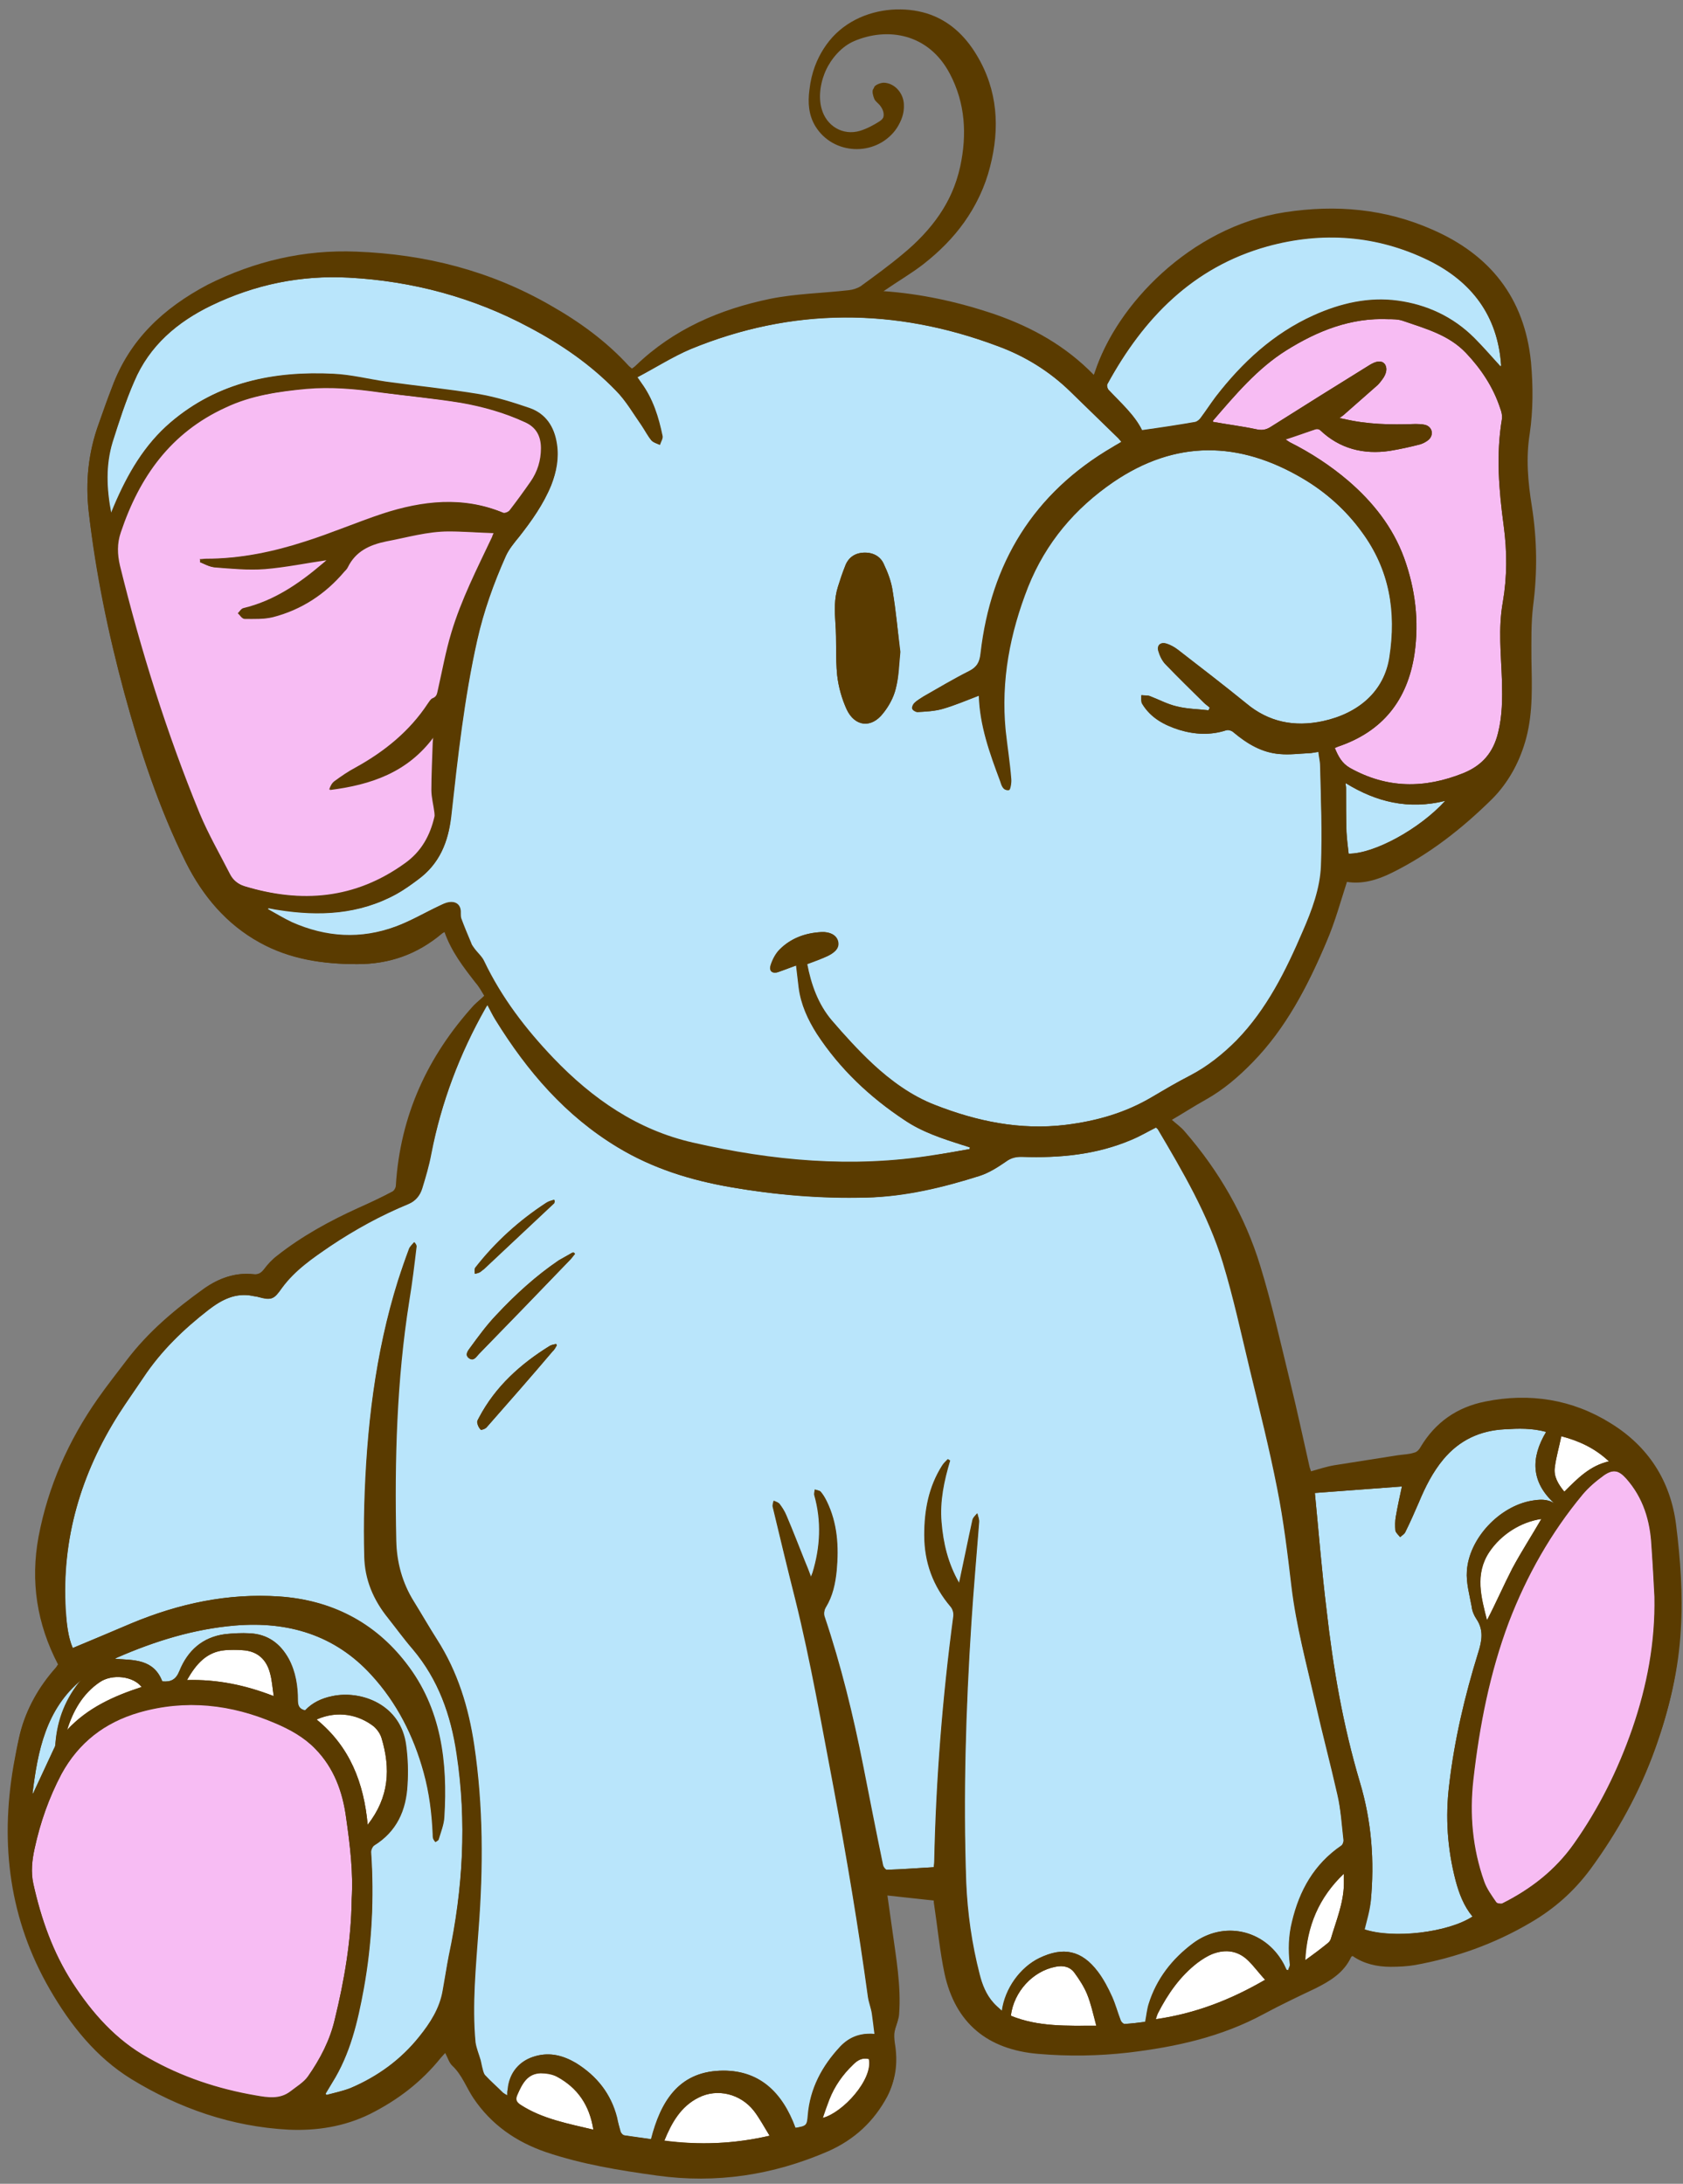 <?xml version="1.0" encoding="UTF-8"?>
<!DOCTYPE svg PUBLIC '-//W3C//DTD SVG 1.0//EN'
          'http://www.w3.org/TR/2001/REC-SVG-20010904/DTD/svg10.dtd'>
<svg height="504.2" preserveAspectRatio="xMidYMid meet" version="1.0" viewBox="-1.9 -2.4 388.6 504.2" width="388.6" xmlns="http://www.w3.org/2000/svg" xmlns:xlink="http://www.w3.org/1999/xlink" zoomAndPan="magnify"
><rect x="-1.9" y="-2.4" width="388.6" height="504.2" fill="#808080" stroke="none"/><g id="change1_1"
  ><path d="M385.1,349.6c-1.3-10.2-6.5-18.1-15.1-23.4c-8.8-5.5-18.7-7.1-29-5c-6.5,1.3-11.5,4.8-14.9,10.5 c-0.3,0.6-0.9,1.2-1.5,1.3c-1.2,0.4-2.5,0.4-3.8,0.6c-4.9,0.8-9.7,1.5-14.6,2.3c-1.8,0.3-3.6,0.9-5.4,1.4c-0.1-0.4-0.2-0.6-0.3-0.9 c-1.5-6.6-2.9-13.2-4.5-19.7c-2.2-9-4.2-18-6.9-26.8c-3.5-11.5-9.5-21.9-17.4-31c-0.9-1.1-2.1-1.9-3.3-3c3.1-1.9,5.7-3.5,8.4-5 c4.1-2.4,7.6-5.4,10.9-8.7c7.6-7.8,12.5-17.3,16.7-27.2c2-4.6,3.3-9.5,4.9-14.4c3.5,0.6,7.1-0.4,10.5-2.1 c8.7-4.3,16.2-10.2,23.1-17c3.8-3.7,6.2-8.3,7.6-13.5c1.6-6.1,1.3-12.2,1.2-18.4c0-4.1-0.1-8.1,0.4-12.2c1-7.7,0.9-15.3-0.3-22.9 c-0.9-5.6-1.4-11.1-0.5-16.7c0.8-5.5,0.8-11,0.3-16.6c-1.5-14.9-9.5-24.8-22.8-30.6c-10.9-4.8-22.2-5.8-34-4 c-22.1,3.4-39,21.9-43.6,36.3c-0.1,0.4-0.3,0.7-0.5,1.3c-6.5-6.7-14.2-11-22.8-14c-8.5-2.9-17.2-4.8-26.1-5.4 c0.4-0.4,0.7-0.7,1.1-0.9c2.9-1.9,5.9-3.7,8.7-5.9c7.3-5.7,12.8-12.8,15.1-21.9c2.3-8.9,1.8-17.7-3.1-25.8c-2.7-4.5-6.4-8-11.5-9.6 c-10.1-3.1-24.9,1.3-26.8,17c-0.3,2.9-0.2,5.8,1.4,8.5c4.1,6.5,13.7,7,18.4,0.9c1.2-1.6,1.8-3.4,1.7-5.4c-0.1-2.6-2.1-4.9-4.6-5 c-0.7,0-1.8,0.4-2.2,0.9c-0.3,0.5,0,1.6,0.3,2.3c0.3,0.6,0.9,1.1,1.4,1.6c1.1,1.5,1,3.1-0.5,4.1c-1.4,0.9-2.9,1.7-4.5,2.2 c-4,1.2-7.8-1.1-8.9-5.1c-1.6-5.7,2.2-13.9,7.8-16.2c7.7-3.3,17.2-1.8,22.1,7.5c3.6,6.8,4,14.1,2.4,21.5 c-1.9,8.6-6.9,15.3-13.6,20.8c-3.1,2.6-6.4,5-9.7,7.4c-0.8,0.5-1.8,0.8-2.7,0.9c-6.1,0.7-12.3,0.8-18.2,2c-11.6,2.4-22.3,7-31,15.4 c-0.3,0.3-0.6,0.5-0.9,0.7c-0.2-0.2-0.5-0.4-0.7-0.6c-5.2-5.7-11.4-10.2-18.1-14c-13.9-8-28.9-11.8-44.8-12.4 c-12.1-0.5-23.5,2.2-34.3,7.6C35.7,68.8,28,76.1,24,86.9c-1.1,2.8-2.1,5.6-3.1,8.5c-2.4,6.6-3.1,13.4-2.3,20.4 c1.7,14.1,4.5,28,8.2,41.7c3.6,13.4,8,26.6,14.2,39.1c3.9,7.9,9.4,14.3,17.2,18.6c7.1,3.9,14.6,5,22.5,5c7.4,0,13.8-2.3,19.4-7 c0.2-0.2,0.5-0.3,0.8-0.5c1.5,4.5,4.4,8.2,7.2,11.8c0.7,1,1.3,2,2,3c-0.9,0.8-1.8,1.4-2.4,2.2c-10.7,11.8-17.1,25.6-18,41.6 c0,0.5-0.4,1.2-0.8,1.4c-2.6,1.3-5.2,2.6-7.9,3.8c-6.6,3-13,6.5-18.7,11c-1.1,0.9-2.2,2-3.1,3.2c-0.7,0.9-1.4,1.3-2.5,1.1 c-4.2-0.5-7.9,0.9-11.3,3.3c-6.7,4.7-13,10-17.9,16.6c-2.2,2.9-4.5,5.8-6.6,8.8c-6.8,9.7-11.5,20.3-13.7,31.9 c-1.9,10.2-0.5,20,4.5,29.5c0,0,0,0,0,0c-0.2,0.3-0.5,0.5-0.7,0.7c-4,4.5-6.9,9.6-8.3,15.5c-0.5,2.2-0.9,4.4-1.3,6.6 c-3.1,18.1-0.9,35.4,8.4,51.5c4.8,8.3,10.6,15.7,18.8,20.7c11.1,6.8,23.2,11,36.3,11.7c6.5,0.3,12.9-0.7,18.8-3.6 c6.4-3.1,11.9-7.4,16.4-13c0.3-0.4,0.7-0.7,1-1.1c0.6,1.1,0.9,2.3,1.7,3c2.2,2.1,3.2,4.9,4.8,7.4c4.1,6.2,9.9,10.2,16.8,12.5 c8.3,2.8,16.9,4.3,25.6,5.4c13.7,1.9,26.8-0.1,39.5-5.6c6.1-2.7,10.6-6.9,13.7-12.7c1.9-3.6,2.2-7.6,1.5-11.7 c-0.1-0.9-0.2-1.8,0-2.7c0.2-1.3,0.9-2.5,1-3.8c0.5-6.6-0.7-13.1-1.6-19.7c-0.4-2.9-0.8-5.7-1.2-8.5c3.7,0.4,7.2,0.8,11,1.2 c0,0.1,0,0.6,0.1,1c0.8,5.3,1.2,10.6,2.4,15.9c2.5,11.5,9.8,17.6,21.6,18.5c7,0.6,13.9,0.5,20.9-0.3c10.9-1.3,21.5-3.6,31.2-8.9 c3.9-2.1,7.9-4,11.9-5.9c3.4-1.7,6.6-3.7,8.3-7.3c0-0.1,0.2-0.1,0.3-0.2c2.6,1.8,5.6,2.5,8.8,2.5c1.9,0,3.7-0.1,5.6-0.4 c9.5-1.7,18.4-4.9,26.7-9.8c5.5-3.2,10-7.3,13.8-12.3c6.4-8.6,11.4-17.8,15-27.9c3.1-8.7,5.2-17.6,5.7-26.8 C386.7,365.7,386.1,357.6,385.1,349.6z M11.6,381.8C11.6,381.7,11.6,381.8,11.6,381.8L11.6,381.8z" fill="#5A3B00"
  /></g
  ><g
  ><g id="change2_1"
    ><path d="M44.3,127.4c1,0.4,2,1,3.1,1.1c3.9,0.3,7.8,0.7,11.7,0.4c4.8-0.4,9.6-1.4,14.5-2.1c-0.3,0.3-0.6,0.6-1,0.9 c-5.4,4.6-11.2,8.6-18.3,10.3c-0.5,0.1-0.9,0.8-1.3,1.2c0.5,0.4,0.9,1.2,1.4,1.2c2.2,0,4.4,0.2,6.5-0.4c6.6-1.7,12.1-5.3,16.5-10.5 c0.3-0.3,0.6-0.6,0.8-1c1.9-3.7,5-5.2,8.9-6c4.8-0.9,9.5-2.3,14.4-2.3c3.5,0,6.9,0.3,10.6,0.4c-0.2,0.4-0.3,0.7-0.4,1 c-3.4,7.2-7.1,14.4-9.4,22.1c-1.3,4.3-2.1,8.8-3.1,13.2c-0.2,0.8-0.2,1.5-1.2,1.9c-0.5,0.2-0.8,0.8-1.1,1.2 c-4.2,6.4-10,11.1-16.7,14.8c-1.7,0.9-3.3,2-4.8,3.1c-0.6,0.4-1,1.1-1.3,2c9.4-1.2,17.9-4,24-12.3c0,0.8-0.1,1.3-0.1,1.8 c-0.1,3.5-0.3,7.1-0.3,10.6c0,1.7,0.5,3.5,0.7,5.2c0,0.3,0.1,0.7,0,1c-1,4.3-3,8-6.8,10.7c-11.5,8.3-23.9,9.3-37.1,5.3 c-1.6-0.5-2.8-1.5-3.5-2.9c-2.4-4.6-5-9.2-7-14c-7.6-18.6-13.6-37.7-18.4-57.2c-0.6-2.6-0.7-5.2,0.2-7.7 c4.3-12.8,11.6-23,24.2-28.8c5.9-2.7,12.2-3.6,18.6-4.3c5.7-0.6,11.3,0,17,0.8c6.2,0.9,12.5,1.4,18.7,2.4 c5.1,0.8,10.2,2.3,14.9,4.5c2.7,1.2,3.8,3.3,3.8,6.1c0,2.8-0.8,5.4-2.4,7.7c-1.6,2.3-3.2,4.5-4.9,6.7c-0.3,0.3-1,0.6-1.4,0.5 c-9.3-3.9-18.7-2.8-27.9,0.2c-6,2-11.8,4.5-17.8,6.4c-7.4,2.4-15,4-22.9,4c-0.5,0-1,0.1-1.5,0.1C44.4,127,44.3,127.2,44.3,127.4z M78,417.2c-0.8-5.9-2.8-11.4-7.1-15.8c-2.6-2.7-5.9-4.5-9.2-5.9c-10.2-4.4-20.7-5.6-31.5-2.5c-7.9,2.3-13.9,6.9-17.9,14.2 c-2.9,5.5-4.9,11.2-6.2,17.2c-0.6,2.7-0.9,5.5-0.3,8.2c1.8,8.1,4.5,15.8,9,22.8c4.6,7.1,10.1,13.3,17.5,17.4 c7.7,4.4,16.1,7.2,24.9,8.7c2.8,0.5,5.5,0.9,7.9-0.9c1.4-1.1,3.1-2.1,4.1-3.5c2.8-4,5.1-8.4,6.2-13.2c2.2-9.1,3.8-18.3,3.9-27.8 C79.7,429.9,78.9,423.5,78,417.2z M295.9,99.7c4.8,2.4,9.4,5.4,13.5,8.9c5.7,4.9,10.3,10.7,12.9,17.8c2.6,7.2,3.5,14.6,2.4,22.2 c-1.6,10.6-7.3,17.9-17.7,21.4c-0.2,0.1-0.5,0.2-0.7,0.3c0.8,1.9,1.6,3.5,3.5,4.6c8.6,4.8,17.2,4.8,26.2,1.2c4.4-1.8,6.9-4.8,8-9.3 c1-4,1-7.9,0.9-12c-0.2-6.1-0.9-12.1,0.2-18.2c1-5.8,1-11.7,0.2-17.6c-1.1-8.2-1.8-16.4-0.4-24.7c0.1-0.8-0.1-1.6-0.4-2.4 c-1.6-4.9-4.4-9.1-7.9-12.8c-4-4.2-9.3-5.6-14.5-7.4c-1.1-0.4-2.3-0.4-3.4-0.4c-8.7-0.4-16.4,2.7-23.6,7.2 c-6.7,4.2-11.8,10.3-16.9,16.2c-0.1,0.1,0,0.3,0,0.3c3.3,0.6,6.6,1,9.9,1.7c1.3,0.3,2.3,0.2,3.5-0.6c7.6-4.8,15.1-9.5,22.7-14.2 c1.6-1,2.8-1.1,3.5-0.3c0.7,0.9,0.5,2.3-0.6,3.7c-0.3,0.4-0.6,0.8-1,1.2c-2.5,2.2-5,4.4-7.5,6.6c-0.3,0.3-0.7,0.6-1.3,1 c0.5,0.1,0.7,0.2,0.9,0.2c5.4,1.3,10.9,1.4,16.4,1.2c0.8,0,1.7,0,2.5,0.2c1.7,0.5,2,2.4,0.7,3.5c-0.5,0.4-1.2,0.8-1.9,1 c-2.3,0.6-4.6,1.1-7,1.5c-6.1,0.9-11.6-0.5-16.1-4.8c-0.2-0.2-0.7-0.3-1-0.2c-2.3,0.7-4.5,1.4-7,2.3 C295.3,99.3,295.6,99.5,295.9,99.7z M379.4,354.4c-0.3-5.7-1.9-11-5.8-15.4c-1.7-1.9-3-2.3-5.2-0.8c-1.8,1.3-3.6,2.8-5,4.5 c-7.3,8.8-12.9,18.7-17,29.4c-4.4,11.7-6.8,24-8.2,36.4c-0.9,8-0.2,15.9,2.5,23.5c0.6,1.7,1.7,3.2,2.8,4.8c0.2,0.3,1.1,0.4,1.4,0.3 c6.6-3.3,12.3-7.7,16.6-13.8c5.8-8.2,10.2-17.1,13.5-26.6c3.4-9.9,5.3-19.9,5.1-30.4C379.9,362.3,379.7,358.4,379.4,354.4z" fill="#F7BCF3"
    /></g
    ><g id="change3_1"
    ><path d="M290.2,454.7c-7.9,4.6-16.1,7.8-25.2,9.1c0.2-0.6,0.3-1,0.5-1.4c2.3-4.5,5.1-8.5,9.1-11.6 c1.1-0.8,2.3-1.6,3.6-2.1c3-1.1,5.8-0.7,8.1,1.5C287.6,451.6,288.8,453.2,290.2,454.7z M175.8,490.7c-1.3-2.1-2.3-4-3.6-5.7 c-3.1-4-8.5-5.3-12.8-3.1c-4.1,2.1-6.2,5.8-7.9,10C159.7,492.9,167.6,492.6,175.8,490.7z M249.1,458c-0.7-1.7-1.8-3.4-2.9-4.9 c-1-1.4-2.6-1.8-4.4-1.4c-5.2,1-9.6,5.7-10.3,11.3c6.3,2.6,12.9,2.3,19.7,2.3C250.5,462.6,250,460.2,249.1,458z M83,418.9 c5-6.4,5.3-13,3.2-20c-0.3-1-1-2-1.8-2.7c-3.4-2.7-8.2-3.8-13.2-1.6C78.9,400.9,82.1,409.2,83,418.9z M126.7,477.1 c-1.1-0.6-2.6-0.8-3.8-0.8c-3.1,0.1-4.3,2.5-5.4,5c-0.5,1.1-0.3,1.7,0.8,2.4c5.1,3.1,10.9,4.2,16.8,5.6 C134.2,483.7,131.5,479.7,126.7,477.1z M61.3,389.2c-0.3-2-0.4-3.6-0.8-5.1c-0.8-3.3-2.9-5.3-6.4-5.5c-1.3-0.1-2.7-0.1-4,0 c-4.3,0.3-6.7,3.2-8.8,6.9C48.3,385.3,54.7,386.7,61.3,389.2z M347.3,359.7c2.1-3.9,4.5-7.6,6.7-11.4c-4.8,0.7-9.3,3.6-12,7.6 c-3.5,5.1-1.9,10.4-0.6,15.8C343.5,367.7,345.3,363.6,347.3,359.7z M357.1,336.4c-0.3,2.1,0.8,3.9,2.2,5.6c3-3,5.9-6,10.3-7 c-3.2-3-6.8-4.7-11-5.8C358.1,331.7,357.4,334,357.1,336.4z M304.6,446.3c0.4-0.3,0.7-0.7,0.8-1.1c1.2-4.1,2.9-8.1,3-12.5 c0-0.7,0-1.4,0-2.5c-5.9,5.5-8.5,12-9,20C301.4,448.8,303,447.6,304.6,446.3z M30.8,387.1c-1.9-2.5-6.8-3.1-9.7-1.1 c-3.9,2.7-6.1,6.6-7.5,11C18.4,391.9,24.4,389.2,30.8,387.1z M195.1,474.3c-2.4,2.3-4.3,5-5.5,8.1c-0.5,1.3-1,2.7-1.5,4.2 c4.7-1.2,11.6-8.9,10.7-13.6C197.2,472.6,196.1,473.3,195.1,474.3z" fill="#FFF"
    /></g
    ><g id="change4_1"
    ><path d="M14.9,378.1c-1.1-2.6-1.4-5.6-1.6-8.7c-1-16.5,3.5-31.6,12.3-45.4c1.8-2.8,3.7-5.5,5.6-8.3 c4.1-6.2,9.3-11.2,15.1-15.7c3-2.3,6.2-4,10.2-3.2c0.4,0.1,0.8,0.1,1.1,0.2c3.3,0.8,3.7,0.7,5.6-2c3-4.1,7.1-6.9,11.2-9.7 c5.7-3.8,11.7-7.1,18-9.7c1.7-0.7,2.7-2,3.2-3.6c0.8-2.6,1.6-5.3,2.1-8c2.3-11.9,6.5-23,12.5-33.6c0.1-0.2,0.3-0.5,0.5-0.8 c0.7,1.2,1.3,2.4,1.9,3.5c7.3,11.8,16.1,22.1,28.2,29.4c8.1,4.9,16.8,7.6,26.1,9.2c10.3,1.8,20.8,2.6,31.3,2.4 c8.9-0.2,17.6-2.3,26.1-5c2.2-0.7,4.2-2,6.1-3.3c1.2-0.9,2.4-1.1,3.8-1.1c8.6,0.3,17.1-0.5,25.1-3.9c2-0.8,3.8-1.9,5.8-2.9 c0.1,0.1,0.3,0.2,0.4,0.4c5.8,9.8,11.6,19.7,15,30.7c2.5,8.2,4.3,16.5,6.3,24.9c2.2,9.1,4.5,18.2,6.3,27.4 c1.5,7.5,2.4,15.1,3.3,22.7c1.1,9.1,3.4,17.8,5.5,26.7c1.6,7.1,3.5,14.2,5.1,21.3c0.7,3.4,1,7,1.4,10.5c0,0.4-0.2,1-0.5,1.2 c-6.3,4.3-9.7,10.4-11.4,17.6c-0.8,3.3-0.9,6.5-0.5,9.8c0.1,0.5-0.3,1-0.4,1.4c-0.1,0-0.3,0-0.4-0.1c-0.3-0.5-0.5-1.1-0.8-1.6 c-4.3-7.7-13.7-9.8-20.8-4.5c-4.8,3.6-8.4,8.2-10.2,14c-0.4,1.3-0.5,2.6-0.8,4.1c-1.5,0.2-3.2,0.4-4.8,0.5c-0.3,0-0.8-0.5-0.9-0.8 c-0.7-1.8-1.2-3.7-2-5.5c-0.9-2-2-4.1-3.3-5.8c-3.7-4.9-7.9-5.8-13.5-3.1c-4.4,2.1-7.9,7-8.6,12.2c-0.8-0.7-1.5-1.3-2-1.9 c-1.7-1.9-2.6-4.2-3.2-6.6c-1.8-7-2.8-14.1-3.1-21.2c-0.7-20-0.1-40,1.2-60c0.5-7.8,1.2-15.5,1.8-23.3c0-0.6-0.3-1.2-0.4-1.9 c-0.4,0.5-1,1-1.1,1.6c-1,4.6-1.9,9.2-2.9,13.7c0,0.2-0.1,0.4-0.2,0.8c-2.6-4.5-3.7-9.2-4.1-14.1c-0.4-4.9,0.6-9.5,2-14.2 c-0.2-0.1-0.4-0.2-0.5-0.3c-0.4,0.5-0.9,0.9-1.3,1.5c-3.1,4.9-4.1,10.3-4.1,16c0,6.3,2.1,11.8,6.1,16.6c0.4,0.5,0.7,1.5,0.6,2.2 c-2.5,18.8-4,37.6-4.4,56.6c0,0.4-0.1,0.8-0.1,1.3c-3.7,0.2-7.3,0.5-10.9,0.6c-0.3,0-0.8-0.6-0.9-1.1c-1.6-7.7-3.1-15.4-4.6-23 c-2.3-11.6-5.1-23.1-8.9-34.4c-0.2-0.6-0.1-1.5,0.3-2.1c1.6-2.6,2.2-5.5,2.5-8.5c0.5-5.5,0.2-10.9-2.3-16c-0.4-0.8-0.8-1.5-1.4-2.2 c-0.3-0.3-0.9-0.3-1.3-0.5c0,0.4-0.2,0.9-0.1,1.3c1.7,6,1.4,12-0.4,17.9c-0.1,0.3-0.2,0.5-0.4,1c-0.5-1.4-1-2.6-1.5-3.8 c-1.4-3.5-2.7-6.9-4.2-10.4c-0.4-1-1-1.9-1.6-2.7c-0.3-0.3-0.8-0.5-1.3-0.7c-0.1,0.5-0.3,1-0.2,1.4c1.7,7.1,3.4,14.2,5.2,21.3 c3.7,14.4,6.2,29.1,8.9,43.7c3,16,5.7,32.1,7.9,48.2c0.2,1.3,0.7,2.5,0.9,3.8c0.3,1.5,0.4,2.9,0.6,4.7c-3.3-0.2-5.9,0.8-7.9,2.9 c-4.2,4.5-7,9.6-7.5,15.9c-0.2,2.5-0.2,2.5-2.9,2.9c-3-8.2-8.4-13.6-17.5-13.2c-9.5,0.4-13.7,7.2-15.8,15.8 c-2.1-0.3-4.2-0.6-6.3-0.9c-0.3-0.1-0.7-0.5-0.8-0.9c-0.3-1-0.6-2.1-0.8-3.2c-1.4-5.5-4.7-9.6-9.5-12.6c-2.9-1.7-5.9-2.5-9.2-1.6 c-3.8,1-6.2,3.9-6.5,7.8c0,0.4,0,0.8-0.1,1.3c-0.4-0.2-0.7-0.4-1-0.6c-1.4-1.4-2.9-2.7-4.2-4.1c-0.4-0.5-0.5-1.3-0.7-2 c-0.1-0.4-0.2-0.9-0.3-1.4c-0.4-1.4-1-2.8-1.2-4.2c-0.8-8.7,0.1-17.4,0.7-26c1.1-14.2,1.1-28.5-1-42.6c-1.3-8.7-3.8-16.9-8.6-24.4 c-1.8-2.8-3.5-5.8-5.3-8.7c-2.7-4.3-4-9.1-4.1-14.1c-0.4-18.5,0.1-37,3-55.3c0.7-4.2,1.2-8.4,1.7-12.6c0-0.3-0.1-0.5-0.5-1 c-0.4,0.5-1,1-1.2,1.6c-0.9,2.4-1.8,4.7-2.5,7.2c-5.4,17-7.3,34.4-7.8,52.1c-0.1,3.9-0.2,7.7,0,11.6c0.2,5.4,2.2,10.1,5.5,14.3 c1.9,2.4,3.7,4.8,5.7,7.2c5.9,7,8.7,15.2,10.1,24.1c2.3,15.7,1.4,31.3-1.8,46.7c-0.6,2.7-0.9,5.4-1.4,8c-0.7,4.1-2.9,7.5-5.4,10.6 c-4.3,5.3-9.6,9.3-15.9,11.9c-1.8,0.7-3.7,1.1-5.6,1.6c-0.1-0.1-0.1-0.2-0.2-0.3c0.5-0.8,1-1.7,1.5-2.5c4.2-6.7,5.9-14.1,7.3-21.7 c1.9-10.5,2.4-21,1.7-31.6c0-0.5,0.3-1.2,0.7-1.5c5.2-3.2,7.4-8.1,7.7-14c0.2-3,0.1-6.1-0.3-9.1c-1.2-9.5-10.4-12.8-17-11.4 c-2.4,0.5-4.6,1.5-6.3,3.3c-1.3-0.3-1.7-1-1.7-2.3c0-3.3-0.5-6.6-2.1-9.6c-2-3.6-4.9-5.7-9-5.9c-1.9-0.1-3.8,0-5.7,0.2 c-5.2,0.7-8.6,3.8-10.5,8.5c-0.8,2-2,2.6-4,2.4c-2-5.2-6.6-4.9-10.9-5.2c0.1-0.1,0.3-0.2,0.5-0.3c8.7-3.8,17.7-6.6,27.3-7.4 c12.2-1,23,2.2,31.4,11.4c5.9,6.4,9.7,14.1,12.1,22.5c1.3,4.7,1.9,9.5,2.1,14.3c0,0.3,0,0.7,0.1,1c0.1,0.3,0.3,0.5,0.5,0.8 c0.2-0.2,0.6-0.3,0.7-0.6c0.5-1.7,1.2-3.4,1.3-5.1c0.8-12.8-0.7-25.2-8.8-35.6c-7.3-9.5-17.3-14.6-29.3-15.4 c-11.9-0.8-23.2,1.6-34.1,6.2C24,374.3,19.5,376.2,14.9,378.1z M130.9,287.1c-0.1-0.1-0.2-0.2-0.3-0.3c-0.2,0-0.4,0-0.5,0.1 c-1,0.6-2,1.1-3,1.7c-5.3,3.6-10,7.9-14.4,12.6c-2.2,2.3-4.1,4.9-6,7.5c-0.5,0.7-1.4,1.7-0.3,2.5c1.1,0.8,1.7-0.4,2.3-1 c7.1-7.3,14.1-14.5,21.1-21.8C130.2,287.9,130.5,287.5,130.9,287.1z M126.7,308.2c-0.1-0.1-0.2-0.2-0.2-0.3c-0.5,0.1-1,0.2-1.4,0.4 c-6.8,4.2-12.6,9.4-16.4,16.6c-0.2,0.4-0.5,0.8-0.4,1.2c0.1,0.6,0.4,1.2,0.8,1.6c0.2,0.1,1.1-0.2,1.4-0.6 c5.1-5.8,10.2-11.6,15.2-17.5C126.2,309.2,126.4,308.7,126.7,308.2z M126.2,275c0-0.1-0.1-0.2-0.1-0.4c-0.6,0.2-1.2,0.3-1.8,0.7 c-6.3,4.1-11.8,9.1-16.4,15c-0.2,0.3-0.1,0.9-0.1,1.4c0.4-0.1,0.9-0.2,1.2-0.4c0.3-0.2,0.6-0.5,0.9-0.7 c5.4-5.1,10.8-10.1,16.2-15.2C126.1,275.3,126.1,275.1,126.2,275z M222,262.9c-2.8,0.5-5.6,1-8.4,1.4c-18.7,3-37.2,1.3-55.5-2.9 c-12.8-2.9-23.2-10.1-32.2-19.5c-6.4-6.7-12-14-16-22.4c-0.5-1.1-1.6-2-2.3-3c-0.3-0.4-0.6-0.8-0.7-1.2c-0.8-1.9-1.6-3.8-2.3-5.7 c-0.1-0.4-0.1-0.8-0.1-1.2c0.1-1.8-1-2.8-2.8-2.5c-0.7,0.1-1.5,0.5-2.1,0.8c-3.4,1.6-6.6,3.5-10.1,4.8c-8.1,3-16.1,2.5-24-1 c-1.9-0.9-3.7-2-5.5-3c0-0.1,0.1-0.2,0.1-0.3c0.8,0.2,1.5,0.3,2.3,0.4c9.5,1.5,18.8,1.1,27.4-3.7c1.7-0.9,3.3-2.1,4.9-3.3 c4.9-3.6,6.9-8.6,7.6-14.5c1.5-13.6,3-27.3,6-40.7c1.5-6.7,3.8-13.1,6.6-19.4c0.7-1.6,1.9-3.1,3.1-4.5c2.9-3.7,5.6-7.5,7.4-11.9 c1.2-3.1,1.8-6.2,1.3-9.5c-0.6-4-2.6-7-6.3-8.3c-3.8-1.3-7.6-2.5-11.6-3.2c-7.2-1.2-14.4-1.9-21.6-2.9c-4-0.6-8-1.6-12-1.8 c-13.8-0.7-26.8,1.9-37.6,11.2c-6.1,5.2-10,12-13.1,19.3c-0.2,0.5-0.4,0.9-0.7,1.7c-1.1-5.7-1.3-11.1,0.3-16.4c1.5-4.7,3-9.5,5-14 c3.5-8.3,10-13.8,17.9-17.6c10-4.8,20.5-7,31.7-6.4c14.7,0.8,28.7,4.6,41.7,11.5c7.3,3.9,14.2,8.6,20,14.6c2.3,2.4,4,5.3,5.9,8 c0.8,1.1,1.4,2.4,2.3,3.5c0.4,0.5,1.2,0.7,1.9,1c0.2-0.7,0.7-1.4,0.6-2c-0.9-4.4-2.2-8.6-4.9-12.3c-0.2-0.3-0.5-0.7-0.9-1.3 c4.2-2.2,8.1-4.7,12.3-6.5c23.5-9.7,47.2-9.6,70.9-0.7c6.3,2.3,11.9,5.8,16.8,10.5c3.7,3.6,7.4,7.2,11.1,10.8 c0.2,0.2,0.4,0.5,0.7,0.8c-0.7,0.4-1.4,0.8-2,1.2c-18.3,10.6-28,26.8-30.5,47.6c-0.2,2-0.9,3.2-2.6,4.1c-3.6,1.9-7.1,3.9-10.6,5.9 c-0.7,0.4-1.5,0.9-2.1,1.5c-0.3,0.3-0.6,1-0.5,1.3c0.1,0.4,0.8,0.8,1.2,0.8c1.9-0.1,3.9-0.2,5.7-0.7c2.8-0.8,5.6-2,8.5-3.1 c-0.1-0.2,0-0.1,0,0c0.2,6.9,2.5,13.3,4.9,19.7c0.4,1,0.7,2.3,2,2.1c0.3,0,0.6-1.7,0.5-2.6c-0.3-3.8-0.9-7.5-1.3-11.2 c-1.1-11.5,1-22.4,5.2-33.1c4.1-10.2,10.8-18.1,19.7-24.2c14.4-9.8,29.1-9.5,43.8-0.8c5.3,3.2,9.9,7.3,13.6,12.3 c6.4,8.7,8,18.5,6.4,28.9c-1.2,7.8-7.1,13-15.4,14.8c-6.6,1.4-12.5,0.3-17.7-4.1c-5.2-4.2-10.5-8.3-15.8-12.4 c-0.8-0.6-1.7-1.1-2.6-1.4c-1.3-0.4-2.2,0.3-1.9,1.6c0.3,1.1,0.9,2.4,1.7,3.2c2.9,3.1,5.9,6,8.9,8.9c0.4,0.4,0.9,0.7,1.3,1.1 c-0.1,0.2-0.2,0.4-0.3,0.6c-2.4-0.3-4.9-0.3-7.3-0.9c-2.2-0.5-4.2-1.6-6.3-2.4c-0.6-0.2-1.2-0.1-1.9-0.2c0.1,0.7-0.1,1.5,0.2,2 c1.9,3.2,5,4.9,8.5,6c3.6,1.1,7.2,1.3,10.9,0.1c0.5-0.2,1.3,0.1,1.7,0.5c3.2,2.6,6.6,4.7,10.7,5c2.2,0.2,4.4-0.1,6.6-0.2 c0.7,0,1.4-0.2,2.3-0.3c0.2,1.2,0.4,2.2,0.4,3.2c0.1,7.7,0.5,15.4,0.2,23.1c-0.2,5.3-2.1,10.3-4.2,15.1c-3.9,9.1-8.3,18-15.3,25.2 c-3.1,3.3-6.6,6-10.7,8.1c-3,1.5-5.9,3.2-8.7,4.9c-6.2,3.7-12.8,5.6-20,6.5c-10.6,1.3-20.6-0.8-30.3-4.6 c-5.4-2.1-10.2-5.6-14.4-9.5c-3.4-3.2-6.5-6.6-9.5-10.1c-3.1-3.7-4.7-8.2-5.6-12.9c1.7-0.6,3.3-1.2,4.8-1.9c2-1,2.7-2.1,2.3-3.5 c-0.4-1.3-1.8-2.1-3.8-2c-3.7,0.2-7,1.4-9.6,4c-1,1-1.6,2.4-2.1,3.7c-0.4,1.3,0.5,2,1.8,1.5c1.3-0.5,2.6-1,4.1-1.5 c0.2,1.8,0.4,3.4,0.6,5.1c0.5,3.9,2.1,7.4,4.2,10.7c5.3,8.1,12.2,14.6,20.2,19.9c4.2,2.8,8.8,4.3,13.5,5.8c0.5,0.2,1.1,0.4,1.6,0.5 C222,262.6,222,262.8,222,262.9z M206,148.1c-0.6-4.8-1.1-9.5-1.8-14.1c-0.3-2.1-1.1-4.2-2-6.1c-0.8-1.9-2.6-2.8-4.7-2.7 c-2.1,0.1-3.6,1.2-4.3,3.2c-0.6,1.5-1.1,3-1.6,4.6c-0.9,2.8-0.8,5.6-0.6,8.5c0.3,4,0,8,0.4,12c0.3,2.7,1.1,5.5,2.2,7.9 c1.9,4,5.7,4.4,8.4,0.9c1.3-1.6,2.4-3.6,2.9-5.6C205.7,153.8,205.7,150.9,206,148.1z M338.1,440.1c-2-2.4-3.1-5.3-3.9-8.3 c-1.9-7.3-2.4-14.6-1.5-22c1.2-10.4,3.6-20.6,6.7-30.6c0.9-2.8,1.3-5.3-0.4-7.8c-0.6-0.9-1-1.9-1.1-2.9c-0.5-2.7-1.3-5.5-1.1-8.2 c0.5-7.5,7.5-14.9,14.9-16.2c1.8-0.3,3.6-0.5,5.3,0.6c-5.4-4.9-5.5-10.5-1.9-16.5c-3.3-0.9-6.4-0.8-9.6-0.6 c-5.7,0.3-10.4,2.5-14.1,6.9c-2.5,3-4.2,6.4-5.7,10c-1,2.3-2,4.6-3.1,6.8c-0.2,0.5-0.8,0.8-1.2,1.2c-0.4-0.5-1-1-1.1-1.5 c-0.1-1.1-0.1-2.2,0.1-3.3c0.4-2.3,0.9-4.6,1.4-6.9c-6.8,0.5-13.5,1-20.1,1.5c0.9,9.2,1.6,18.1,2.7,27c1.5,13.4,3.8,26.7,7.7,39.8 c2.7,9,3.4,18.2,2.5,27.5c-0.2,2.2-0.9,4.4-1.4,6.5C319.7,445.3,332.4,443.8,338.1,440.1z M344.7,81.8 c-0.8-11.4-6.8-19.3-16.8-24.2c-11.9-5.8-24.5-6.7-37.2-3.2c-17.2,4.8-28.6,16.6-36.9,31.8c-0.2,0.3,0,1,0.2,1.3 c2.9,3.1,6.1,5.9,7.8,9.4c4.3-0.6,8.3-1.2,12.3-1.9c0.4-0.1,0.9-0.5,1.2-0.9c1.2-1.6,2.3-3.3,3.5-4.9c6.1-7.9,13.3-14.6,22.6-18.8 c6.2-2.8,12.7-4.3,19.4-3.4c6.7,0.9,12.8,3.7,17.7,8.6c2.1,2.1,4,4.3,6,6.5C344.7,82.2,344.7,82,344.7,81.8z M308.8,178.4 c0,0.5,0.1,0.8,0.1,1.2c0,3.4,0,6.8,0.1,10.1c0.1,1.7,0.3,3.3,0.5,5c5.9,0.1,16.4-5.7,22.3-12.2 C323.4,184.6,315.9,182.8,308.8,178.4z M5.6,411.7c0.2-0.1,0.3-0.3,0.3-0.4c1.6-3.4,3.1-6.7,4.7-10.1c0.2-0.3,0.3-0.7,0.3-1.1 c0.4-5.6,2.4-10.5,6-14.8C8.7,392.2,6.8,401.8,5.6,411.7z" fill="#B9E5FB"
    /></g
    ><g id="change1_2"
    ><path d="M11.5,381.9c-4.9-9.4-6.4-19.2-4.5-29.5c2.2-11.6,6.9-22.2,13.7-31.9c2.1-3,4.4-5.9,6.6-8.8 c5-6.6,11.2-11.8,17.9-16.6c3.4-2.4,7.1-3.7,11.3-3.3c1.1,0.1,1.8-0.2,2.5-1.1c0.9-1.2,1.9-2.3,3.1-3.2c5.7-4.5,12.1-8,18.7-11 c2.7-1.2,5.3-2.4,7.9-3.8c0.4-0.2,0.8-0.9,0.8-1.4c1-16.1,7.3-29.8,18-41.6c0.7-0.7,1.5-1.3,2.4-2.2c-0.6-1-1.2-2.1-2-3 c-2.8-3.6-5.6-7.2-7.2-11.8c-0.3,0.2-0.6,0.3-0.8,0.5c-5.6,4.8-12,7-19.4,7c-7.9,0-15.5-1.1-22.5-5C50.4,211,45,204.6,41,196.7 c-6.2-12.5-10.5-25.7-14.2-39.1c-3.7-13.7-6.6-27.6-8.2-41.7c-0.8-7-0.1-13.8,2.3-20.4c1-2.8,2.1-5.7,3.1-8.5 c4-10.7,11.7-18.1,21.8-23.1c10.8-5.4,22.2-8,34.3-7.6c16,0.6,31,4.4,44.8,12.4c6.6,3.8,12.8,8.3,18.1,14c0.2,0.2,0.4,0.4,0.7,0.6 c0.3-0.3,0.6-0.5,0.9-0.7c8.7-8.5,19.4-13,31-15.4c5.9-1.2,12.1-1.4,18.2-2c0.9-0.1,2-0.4,2.7-0.9c3.3-2.4,6.6-4.8,9.7-7.4 c6.7-5.5,11.7-12.2,13.6-20.8c1.6-7.4,1.2-14.7-2.4-21.5c-4.9-9.3-14.4-10.8-22.1-7.5c-5.6,2.4-9.4,10.5-7.8,16.2 c1.1,4,4.9,6.3,8.9,5.1c1.6-0.5,3.1-1.3,4.5-2.2c1.5-1,1.6-2.6,0.5-4.1c-0.4-0.6-1.1-1-1.4-1.6c-0.3-0.7-0.6-1.8-0.3-2.3 c0.3-0.6,1.4-1,2.2-0.9c2.5,0.1,4.5,2.4,4.6,5c0.1,2-0.5,3.8-1.7,5.4c-4.7,6.1-14.3,5.7-18.4-0.9c-1.6-2.6-1.8-5.5-1.4-8.5 c1.8-15.7,16.7-20.2,26.8-17c5.1,1.6,8.8,5.1,11.5,9.6c4.8,8.1,5.3,16.8,3.1,25.8c-2.3,9.1-7.8,16.2-15.1,21.9 c-2.7,2.1-5.8,3.9-8.7,5.9c-0.4,0.3-0.8,0.5-1.1,0.9c9,0.7,17.7,2.5,26.1,5.4c8.5,3,16.3,7.3,22.8,14c0.2-0.6,0.4-0.9,0.5-1.3 c4.7-14.4,21.5-32.9,43.6-36.3c11.7-1.8,23.1-0.8,34,4c13.4,5.8,21.4,15.8,22.8,30.6c0.5,5.6,0.5,11.1-0.3,16.6 c-0.8,5.6-0.3,11.1,0.5,16.7c1.2,7.6,1.2,15.2,0.3,22.9c-0.5,4-0.4,8.1-0.4,12.2c0.1,6.2,0.4,12.3-1.2,18.4 c-1.4,5.1-3.8,9.7-7.6,13.5c-6.9,6.8-14.4,12.7-23.1,17c-3.4,1.7-6.9,2.7-10.5,2.1c-1.7,4.9-3,9.8-4.9,14.4 c-4.2,9.9-9.1,19.4-16.7,27.2c-3.3,3.4-6.8,6.4-10.9,8.7c-2.7,1.5-5.3,3.2-8.4,5c1.2,1.1,2.4,1.9,3.3,3c7.9,9.2,13.9,19.5,17.4,31 c2.7,8.8,4.7,17.8,6.9,26.8c1.6,6.5,3,13.1,4.5,19.7c0.1,0.3,0.2,0.5,0.3,0.9c1.9-0.5,3.6-1.1,5.4-1.4c4.8-0.8,9.7-1.6,14.6-2.3 c1.3-0.2,2.6-0.3,3.8-0.6c0.6-0.2,1.2-0.8,1.5-1.3c3.5-5.6,8.5-9.2,14.9-10.5c10.3-2.1,20.1-0.4,29,5c8.6,5.3,13.8,13.2,15.1,23.4 c1,8.1,1.6,16.2,1.2,24.3c-0.5,9.3-2.6,18.1-5.7,26.8c-3.6,10.1-8.7,19.3-15,27.9c-3.8,5.1-8.3,9.1-13.8,12.3 c-8.3,4.9-17.3,8.1-26.7,9.8c-1.8,0.3-3.7,0.4-5.6,0.4c-3.2,0-6.2-0.7-8.8-2.5c-0.1,0.1-0.2,0.1-0.3,0.2c-1.7,3.7-4.9,5.6-8.3,7.3 c-4,1.9-8,3.8-11.9,5.9c-9.8,5.3-20.3,7.6-31.2,8.9c-7,0.8-13.9,0.9-20.9,0.3c-11.7-1-19.1-7.1-21.6-18.5 c-1.1-5.2-1.6-10.6-2.4-15.9c-0.1-0.5-0.1-0.9-0.1-1c-3.7-0.4-7.3-0.8-11-1.2c0.4,2.8,0.8,5.6,1.2,8.5c0.8,6.5,2.1,13,1.6,19.7 c-0.1,1.3-0.8,2.5-1,3.8c-0.2,0.9-0.1,1.8,0,2.7c0.7,4.1,0.4,8-1.5,11.7c-3.1,5.8-7.6,10-13.7,12.7c-12.7,5.5-25.8,7.5-39.5,5.6 c-8.7-1.2-17.3-2.6-25.6-5.4c-7-2.4-12.7-6.4-16.8-12.5c-1.6-2.4-2.6-5.3-4.8-7.4c-0.8-0.7-1.1-1.9-1.7-3c-0.4,0.4-0.7,0.8-1,1.1 c-4.5,5.6-10,9.8-16.4,13c-5.9,2.9-12.3,3.9-18.8,3.6c-13.1-0.7-25.2-4.9-36.3-11.7c-8.1-5-14-12.4-18.8-20.7 c-9.3-16.1-11.5-33.4-8.4-51.5c0.4-2.2,0.8-4.4,1.3-6.6c1.3-5.9,4.2-11,8.3-15.5C11.1,382.4,11.3,382.1,11.5,381.9 C11.6,381.8,11.6,381.7,11.5,381.9z M14.9,378.1c4.6-1.9,9-3.8,13.5-5.7c10.9-4.5,22.3-7,34.1-6.2c12,0.8,21.9,6,29.3,15.4 c8.1,10.5,9.6,22.8,8.8,35.6c-0.1,1.7-0.8,3.4-1.3,5.1c-0.1,0.2-0.5,0.4-0.7,0.6c-0.2-0.3-0.4-0.5-0.5-0.8c-0.1-0.3-0.1-0.7-0.1-1 c-0.2-4.8-0.8-9.6-2.1-14.3c-2.3-8.4-6.2-16.1-12.1-22.5c-8.4-9.2-19.2-12.4-31.4-11.4c-9.6,0.8-18.5,3.6-27.3,7.4 c-0.2,0.1-0.3,0.2-0.5,0.3c4.4,0.3,8.9,0,10.9,5.2c2,0.2,3.2-0.4,4-2.4c1.9-4.7,5.3-7.8,10.5-8.5c1.9-0.2,3.8-0.3,5.7-0.2 c4.1,0.2,7.1,2.3,9,5.9c1.6,3,2.1,6.2,2.1,9.6c0,1.3,0.4,2,1.7,2.3c1.7-1.8,3.8-2.8,6.3-3.3c6.6-1.4,15.8,1.9,17,11.4 c0.4,3,0.5,6.1,0.3,9.1c-0.3,5.8-2.5,10.7-7.7,14c-0.4,0.2-0.7,1-0.7,1.5c0.8,10.6,0.2,21.1-1.7,31.6c-1.4,7.6-3.1,15.1-7.3,21.7 c-0.5,0.8-1,1.7-1.5,2.5c0.1,0.1,0.1,0.2,0.2,0.3c1.9-0.5,3.8-0.9,5.6-1.6c6.3-2.7,11.7-6.6,15.9-11.9c2.5-3.1,4.7-6.5,5.4-10.6 c0.5-2.7,0.9-5.4,1.4-8c3.3-15.5,4.2-31,1.8-46.7c-1.3-8.9-4.2-17.1-10.1-24.1c-2-2.3-3.8-4.8-5.7-7.2c-3.4-4.2-5.4-8.9-5.5-14.3 c-0.1-3.9-0.1-7.7,0-11.6c0.5-17.7,2.5-35.2,7.8-52.1c0.8-2.4,1.6-4.8,2.5-7.2c0.2-0.6,0.8-1.1,1.2-1.6c0.4,0.5,0.5,0.7,0.5,1 c-0.6,4.2-1.1,8.4-1.7,12.6c-2.9,18.3-3.5,36.8-3,55.3c0.1,5.1,1.4,9.8,4.1,14.1c1.8,2.9,3.5,5.8,5.3,8.7 c4.8,7.5,7.3,15.7,8.6,24.4c2.1,14.2,2.1,28.4,1,42.6c-0.7,8.7-1.6,17.3-0.7,26c0.1,1.4,0.8,2.8,1.2,4.2c0.1,0.5,0.2,0.9,0.3,1.4 c0.2,0.7,0.3,1.5,0.7,2c1.3,1.5,2.7,2.8,4.2,4.1c0.2,0.2,0.6,0.4,1,0.6c0-0.6,0-1,0.1-1.3c0.3-3.9,2.7-6.8,6.5-7.8 c3.3-0.9,6.3-0.1,9.2,1.6c4.8,2.9,8.1,7,9.5,12.6c0.3,1.1,0.5,2.1,0.8,3.2c0.1,0.3,0.5,0.8,0.8,0.9c2.1,0.4,4.2,0.6,6.3,0.9 c2.2-8.6,6.3-15.4,15.8-15.8c9-0.4,14.5,5.1,17.5,13.2c2.6-0.5,2.7-0.5,2.9-2.9c0.5-6.2,3.3-11.4,7.5-15.9c2-2.1,4.5-3.2,7.9-2.9 c-0.2-1.7-0.4-3.2-0.6-4.7c-0.2-1.3-0.7-2.5-0.9-3.8c-2.2-16.1-4.9-32.2-7.9-48.2c-2.8-14.6-5.3-29.2-8.9-43.7 c-1.8-7.1-3.5-14.2-5.2-21.3c-0.1-0.4,0.1-0.9,0.2-1.4c0.4,0.2,1,0.3,1.3,0.7c0.6,0.8,1.2,1.7,1.6,2.7c1.4,3.4,2.8,6.9,4.2,10.4 c0.5,1.2,0.9,2.4,1.5,3.8c0.2-0.5,0.3-0.7,0.4-1c1.8-5.9,2.1-11.9,0.4-17.9c-0.1-0.4,0.1-0.9,0.1-1.3c0.5,0.2,1.1,0.2,1.3,0.5 c0.6,0.6,1,1.4,1.4,2.2c2.5,5.1,2.8,10.5,2.3,16c-0.3,3-0.9,5.8-2.5,8.5c-0.3,0.6-0.5,1.5-0.3,2.1c3.8,11.3,6.6,22.8,8.9,34.4 c1.5,7.7,3,15.4,4.6,23c0.1,0.4,0.6,1.1,0.9,1.1c3.6-0.1,7.2-0.4,10.9-0.6c0-0.5,0.1-0.9,0.1-1.3c0.4-18.9,1.9-37.8,4.4-56.6 c0.1-0.7-0.1-1.6-0.6-2.2c-4.1-4.8-6.1-10.3-6.1-16.6c0-5.7,1-11.1,4.1-16c0.3-0.5,0.8-1,1.3-1.5c0.2,0.1,0.4,0.2,0.5,0.3 c-1.4,4.6-2.4,9.3-2,14.2c0.4,4.9,1.5,9.5,4.1,14.1c0.1-0.5,0.2-0.7,0.2-0.8c1-4.6,1.9-9.2,2.9-13.7c0.1-0.6,0.7-1.1,1.1-1.6 c0.2,0.6,0.5,1.3,0.4,1.9c-0.6,7.8-1.3,15.5-1.8,23.3c-1.3,20-1.9,40-1.2,60c0.3,7.2,1.3,14.3,3.1,21.2c0.6,2.4,1.5,4.7,3.2,6.6 c0.6,0.6,1.3,1.2,2,1.9c0.7-5.2,4.2-10,8.6-12.2c5.6-2.7,9.7-1.8,13.5,3.1c1.3,1.8,2.4,3.8,3.3,5.8c0.8,1.8,1.3,3.7,2,5.5 c0.1,0.3,0.6,0.8,0.9,0.8c1.7-0.1,3.3-0.3,4.8-0.5c0.3-1.5,0.4-2.8,0.8-4.1c1.8-5.8,5.4-10.4,10.2-14c7.1-5.3,16.5-3.2,20.8,4.5 c0.3,0.5,0.6,1.1,0.8,1.6c0.1,0,0.3,0,0.4,0.1c0.1-0.5,0.5-1,0.4-1.4c-0.4-3.3-0.3-6.6,0.5-9.8c1.7-7.2,5.1-13.3,11.4-17.6 c0.3-0.2,0.5-0.8,0.5-1.2c-0.4-3.5-0.6-7.1-1.4-10.5c-1.6-7.1-3.5-14.2-5.1-21.3c-2-8.8-4.4-17.6-5.5-26.7 c-0.9-7.6-1.8-15.2-3.3-22.7c-1.8-9.2-4.1-18.3-6.3-27.4c-2-8.3-3.8-16.7-6.3-24.9c-3.4-11-9.2-20.9-15-30.7 c-0.1-0.1-0.3-0.2-0.4-0.4c-2,1-3.9,2.1-5.8,2.9c-8,3.4-16.5,4.2-25.1,3.9c-1.5-0.1-2.6,0.2-3.8,1.1c-1.9,1.3-3.9,2.6-6.1,3.3 c-8.5,2.7-17.2,4.7-26.1,5c-10.5,0.3-20.9-0.6-31.3-2.4c-9.2-1.6-18-4.3-26.1-9.2c-12.1-7.3-20.9-17.6-28.2-29.4 c-0.7-1.1-1.2-2.2-1.9-3.5c-0.2,0.3-0.4,0.6-0.5,0.8c-5.9,10.5-10.1,21.7-12.5,33.6c-0.5,2.7-1.3,5.4-2.1,8 c-0.5,1.6-1.5,2.9-3.2,3.6c-6.3,2.6-12.4,5.8-18,9.7c-4.1,2.8-8.3,5.5-11.2,9.7c-1.9,2.7-2.4,2.9-5.6,2c-0.4-0.1-0.8-0.1-1.1-0.2 c-4-0.8-7.2,0.9-10.2,3.2c-5.8,4.5-11,9.6-15.1,15.7c-1.8,2.8-3.8,5.5-5.6,8.3c-8.7,13.9-13.2,28.9-12.3,45.4 C13.5,372.5,13.8,375.6,14.9,378.1z M222,262.9c0-0.1,0-0.3,0-0.4c-0.5-0.2-1.1-0.4-1.6-0.5c-4.7-1.5-9.4-3-13.5-5.8 c-8-5.3-14.9-11.8-20.2-19.9c-2.1-3.3-3.7-6.8-4.2-10.7c-0.2-1.6-0.4-3.3-0.6-5.1c-1.5,0.6-2.8,1.1-4.1,1.5 c-1.3,0.5-2.2-0.1-1.8-1.5c0.4-1.3,1.1-2.7,2.1-3.7c2.6-2.6,5.9-3.8,9.6-4c2-0.1,3.4,0.7,3.8,2c0.4,1.4-0.3,2.5-2.3,3.5 c-1.5,0.7-3.2,1.2-4.8,1.9c0.9,4.7,2.4,9.2,5.6,12.9c3,3.5,6.1,7,9.5,10.1c4.2,4,8.9,7.4,14.4,9.5c9.7,3.8,19.7,5.9,30.3,4.6 c7.2-0.9,13.8-2.8,20-6.5c2.9-1.7,5.8-3.4,8.7-4.9c4-2.1,7.5-4.9,10.7-8.1c7-7.2,11.4-16.1,15.3-25.2c2.1-4.8,4-9.9,4.2-15.1 c0.3-7.7,0-15.4-0.2-23.1c0-1-0.3-2.1-0.4-3.2c-0.9,0.1-1.6,0.3-2.3,0.3c-2.2,0.1-4.4,0.4-6.6,0.2c-4.2-0.3-7.6-2.4-10.7-5 c-0.4-0.4-1.2-0.6-1.7-0.5c-3.6,1.2-7.3,1-10.9-0.1c-3.4-1.1-6.5-2.7-8.5-6c-0.3-0.5-0.2-1.3-0.2-2c0.6,0.1,1.3,0,1.9,0.2 c2.1,0.8,4.1,1.9,6.3,2.4c2.4,0.6,4.8,0.6,7.3,0.9c0.1-0.2,0.2-0.4,0.3-0.6c-0.4-0.4-0.9-0.7-1.3-1.1c-3-3-6-5.9-8.9-8.9 c-0.8-0.8-1.4-2.1-1.7-3.2c-0.3-1.3,0.6-2,1.9-1.6c0.9,0.3,1.9,0.8,2.6,1.4c5.3,4.1,10.6,8.1,15.8,12.4c5.3,4.3,11.1,5.5,17.7,4.1 c8.3-1.8,14.2-6.9,15.4-14.8c1.6-10.4,0.1-20.1-6.4-28.9c-3.7-5.1-8.3-9.2-13.6-12.3c-14.7-8.7-29.4-9-43.8,0.8 c-8.9,6.1-15.7,14-19.7,24.2c-4.3,10.7-6.3,21.6-5.2,33.1c0.4,3.8,0.9,7.5,1.3,11.2c0.1,0.9-0.2,2.6-0.5,2.6 c-1.4,0.2-1.7-1.2-2-2.1c-2.4-6.4-4.7-12.8-4.9-19.7c0-0.1-0.1-0.1,0,0c-2.9,1.1-5.6,2.3-8.5,3.1c-1.8,0.5-3.8,0.6-5.7,0.7 c-0.4,0-1.1-0.4-1.2-0.8c-0.1-0.4,0.2-1,0.5-1.3c0.6-0.6,1.4-1,2.1-1.5c3.5-2,7-4.1,10.6-5.9c1.8-0.9,2.4-2.1,2.6-4.1 c2.4-20.8,12.2-36.9,30.5-47.6c0.6-0.4,1.3-0.7,2-1.2c-0.3-0.3-0.5-0.6-0.7-0.8c-3.7-3.6-7.4-7.2-11.1-10.8 c-4.8-4.7-10.5-8.2-16.8-10.5c-23.7-8.9-47.4-8.9-70.9,0.7c-4.2,1.7-8.2,4.3-12.3,6.5c0.4,0.6,0.7,1,0.9,1.3 c2.7,3.7,4,7.9,4.9,12.3c0.1,0.6-0.4,1.3-0.6,2c-0.6-0.3-1.4-0.5-1.9-1c-0.9-1.1-1.5-2.3-2.3-3.5c-1.9-2.7-3.6-5.7-5.9-8 c-5.8-6-12.6-10.7-20-14.6c-13-7-26.9-10.7-41.7-11.5c-11.2-0.6-21.7,1.6-31.7,6.4C39,71.9,32.5,77.4,29,85.7 c-1.9,4.6-3.5,9.3-5,14c-1.6,5.3-1.4,10.7-0.3,16.4c0.3-0.7,0.5-1.2,0.7-1.7c3.1-7.3,7-14.1,13.1-19.3C48.3,85.9,61.3,83.3,75.1,84 c4,0.2,8,1.2,12,1.8c7.2,1,14.4,1.7,21.6,2.9c3.9,0.7,7.8,1.8,11.6,3.2c3.8,1.3,5.8,4.3,6.3,8.3c0.5,3.3-0.1,6.5-1.3,9.5 c-1.8,4.4-4.5,8.2-7.4,11.9c-1.1,1.4-2.3,2.8-3.1,4.5c-2.8,6.2-5.1,12.7-6.6,19.4c-3,13.4-4.5,27-6,40.7 c-0.6,5.9-2.7,10.9-7.6,14.5c-1.6,1.2-3.2,2.3-4.9,3.3c-8.7,4.8-17.9,5.2-27.4,3.7c-0.8-0.1-1.5-0.3-2.3-0.4c0,0.1-0.1,0.2-0.1,0.3 c1.8,1,3.6,2.1,5.5,3c7.8,3.5,15.9,4,24,1c3.5-1.3,6.7-3.2,10.1-4.8c0.7-0.3,1.4-0.6,2.1-0.8c1.8-0.4,2.9,0.7,2.8,2.5 c0,0.4-0.1,0.9,0.1,1.2c0.7,1.9,1.5,3.8,2.3,5.7c0.2,0.4,0.5,0.8,0.7,1.2c0.8,1,1.8,1.9,2.3,3c4.1,8.4,9.6,15.7,16,22.4 c9,9.4,19.4,16.6,32.2,19.5c18.3,4.2,36.8,5.9,55.5,2.9C216.4,263.9,219.2,263.4,222,262.9z M44.3,127.4c0-0.2,0.1-0.4,0.1-0.6 c0.5,0,1-0.1,1.5-0.1c7.9-0.1,15.5-1.6,22.9-4c6-2,11.8-4.5,17.8-6.4c9.2-3,18.6-4.1,27.9-0.2c0.3,0.1,1.1-0.1,1.4-0.5 c1.7-2.2,3.4-4.4,4.9-6.7c1.6-2.3,2.4-4.9,2.4-7.7c0-2.9-1.1-4.9-3.8-6.1c-4.8-2.2-9.8-3.6-14.9-4.5c-6.2-1-12.5-1.6-18.7-2.4 c-5.6-0.8-11.3-1.3-17-0.8c-6.4,0.6-12.7,1.5-18.6,4.3c-12.7,5.8-19.9,16-24.2,28.8c-0.9,2.6-0.8,5.1-0.2,7.7 c4.8,19.5,10.8,38.7,18.4,57.2c2,4.8,4.6,9.3,7,14c0.7,1.4,1.9,2.4,3.5,2.9c13.2,4,25.6,3,37.1-5.3c3.8-2.8,5.8-6.4,6.8-10.7 c0.1-0.3,0-0.6,0-1c-0.3-1.7-0.7-3.5-0.7-5.2c0-3.5,0.2-7.1,0.3-10.6c0-0.5,0-1,0.1-1.8c-6.1,8.3-14.6,11.1-24,12.3 c0.3-0.8,0.7-1.5,1.3-2c1.6-1.1,3.2-2.1,4.8-3.1c6.6-3.7,12.5-8.3,16.7-14.8c0.3-0.5,0.7-1.1,1.1-1.2c1-0.3,1-1.1,1.2-1.9 c1-4.4,1.8-8.9,3.1-13.2c2.2-7.7,5.9-14.9,9.4-22.1c0.1-0.3,0.2-0.6,0.4-1c-3.6-0.1-7.1-0.4-10.6-0.4c-4.9,0-9.6,1.4-14.4,2.3 c-3.9,0.8-7.1,2.3-8.9,6c-0.2,0.4-0.5,0.7-0.8,1c-4.4,5.2-9.9,8.8-16.5,10.5c-2.1,0.5-4.3,0.4-6.5,0.4c-0.5,0-0.9-0.8-1.4-1.2 c0.4-0.4,0.8-1.1,1.3-1.2c7.1-1.7,12.9-5.7,18.3-10.3c0.4-0.3,0.7-0.6,1-0.9c-4.9,0.7-9.7,1.7-14.5,2.1c-3.9,0.3-7.8-0.1-11.7-0.4 C46.3,128.4,45.3,127.8,44.3,127.4z M79.3,436.2c0.4-6.4-0.4-12.7-1.3-19.1c-0.8-5.9-2.8-11.4-7.1-15.8c-2.6-2.7-5.9-4.5-9.2-5.9 c-10.2-4.4-20.7-5.6-31.5-2.5c-7.9,2.3-13.9,6.9-17.9,14.2c-2.9,5.5-4.9,11.2-6.2,17.2c-0.6,2.7-0.9,5.5-0.3,8.2 c1.8,8.1,4.5,15.8,9,22.8c4.6,7.1,10.1,13.3,17.5,17.4c7.7,4.4,16.1,7.2,24.9,8.7c2.8,0.5,5.5,0.9,7.9-0.9c1.4-1.1,3.1-2.1,4.1-3.5 c2.8-4,5.1-8.4,6.2-13.2C77.6,454.9,79.2,445.7,79.3,436.2z M294.9,99.1c0.4,0.2,0.7,0.4,1,0.6c4.8,2.4,9.4,5.4,13.5,8.9 c5.7,4.9,10.3,10.7,12.9,17.8c2.6,7.2,3.5,14.6,2.4,22.2c-1.6,10.6-7.3,17.9-17.7,21.4c-0.2,0.1-0.5,0.2-0.7,0.3 c0.8,1.9,1.6,3.5,3.5,4.6c8.6,4.8,17.2,4.8,26.2,1.2c4.4-1.8,6.9-4.8,8-9.3c1-4,1-7.9,0.9-12c-0.2-6.1-0.9-12.1,0.2-18.2 c1-5.8,1-11.7,0.2-17.6c-1.1-8.2-1.8-16.4-0.4-24.7c0.1-0.8-0.1-1.6-0.4-2.4c-1.6-4.9-4.4-9.1-7.9-12.8c-4-4.2-9.3-5.6-14.5-7.4 c-1.1-0.4-2.3-0.4-3.4-0.4c-8.7-0.4-16.4,2.7-23.6,7.2c-6.7,4.2-11.8,10.3-16.9,16.2c-0.1,0.1,0,0.3,0,0.3c3.3,0.6,6.6,1,9.9,1.7 c1.3,0.3,2.3,0.2,3.5-0.6c7.6-4.8,15.1-9.5,22.7-14.2c1.6-1,2.8-1.1,3.5-0.3c0.7,0.9,0.5,2.3-0.6,3.7c-0.3,0.4-0.6,0.8-1,1.2 c-2.5,2.2-5,4.4-7.5,6.6c-0.3,0.3-0.7,0.6-1.3,1c0.5,0.1,0.7,0.2,0.9,0.2c5.4,1.3,10.9,1.4,16.4,1.2c0.8,0,1.7,0,2.5,0.2 c1.7,0.5,2,2.4,0.7,3.5c-0.5,0.4-1.2,0.8-1.9,1c-2.3,0.6-4.6,1.1-7,1.5c-6.1,0.9-11.6-0.5-16.1-4.8c-0.2-0.2-0.7-0.3-1-0.2 C299.6,97.5,297.4,98.3,294.9,99.1z M313,443c6.8,2.3,19.5,0.8,25.1-2.9c-2-2.4-3.1-5.3-3.9-8.3c-1.9-7.3-2.4-14.6-1.5-22 c1.2-10.4,3.6-20.6,6.7-30.6c0.9-2.8,1.3-5.3-0.4-7.8c-0.6-0.9-1-1.9-1.1-2.9c-0.5-2.7-1.3-5.5-1.1-8.2c0.5-7.5,7.5-14.9,14.9-16.2 c1.8-0.3,3.6-0.5,5.3,0.6c-5.4-4.9-5.5-10.5-1.9-16.5c-3.3-0.9-6.4-0.8-9.6-0.6c-5.7,0.3-10.4,2.5-14.1,6.9c-2.5,3-4.2,6.4-5.7,10 c-1,2.3-2,4.6-3.1,6.8c-0.2,0.5-0.8,0.8-1.2,1.2c-0.4-0.5-1-1-1.1-1.5c-0.1-1.1-0.1-2.2,0.1-3.3c0.4-2.3,0.9-4.6,1.4-6.9 c-6.8,0.5-13.5,1-20.1,1.5c0.9,9.2,1.6,18.1,2.7,27c1.5,13.4,3.8,26.7,7.7,39.8c2.7,9,3.4,18.2,2.5,27.5 C314.2,438.7,313.5,440.8,313,443z M380.2,366.3c-0.2-4-0.5-7.9-0.7-11.9c-0.3-5.7-1.9-11-5.8-15.4c-1.7-1.9-3-2.3-5.2-0.8 c-1.8,1.3-3.6,2.8-5,4.5c-7.3,8.8-12.9,18.7-17,29.4c-4.4,11.7-6.8,24-8.2,36.4c-0.9,8-0.2,15.9,2.5,23.5c0.6,1.7,1.7,3.2,2.8,4.8 c0.2,0.3,1.1,0.4,1.4,0.3c6.6-3.3,12.3-7.7,16.6-13.8c5.8-8.2,10.2-17.1,13.5-26.6C378.5,386.8,380.4,376.8,380.2,366.3z M344.7,82.4c0-0.2,0-0.4,0-0.5c-0.8-11.4-6.8-19.3-16.8-24.2c-11.9-5.8-24.5-6.7-37.2-3.2c-17.2,4.8-28.6,16.6-36.9,31.8 c-0.2,0.3,0,1,0.2,1.3c2.9,3.1,6.1,5.9,7.8,9.4c4.3-0.6,8.3-1.2,12.3-1.9c0.4-0.1,0.9-0.5,1.2-0.9c1.2-1.6,2.3-3.3,3.5-4.9 c6.1-7.9,13.3-14.6,22.6-18.8c6.2-2.8,12.7-4.3,19.4-3.4c6.7,0.9,12.8,3.7,17.7,8.6C340.7,77.9,342.6,80.2,344.7,82.4z M290.2,454.7c-1.3-1.5-2.5-3.1-4-4.5c-2.3-2.2-5.1-2.6-8.1-1.5c-1.3,0.5-2.5,1.2-3.6,2.1c-4,3.1-6.8,7.2-9.1,11.6 c-0.2,0.4-0.3,0.8-0.5,1.4C274.1,462.5,282.3,459.3,290.2,454.7z M151.4,491.8c8.2,1.1,16.2,0.8,24.4-1.1c-1.3-2.1-2.3-4-3.6-5.7 c-3.1-4-8.5-5.3-12.8-3.1C155.2,483.9,153.1,487.6,151.4,491.8z M251.3,465.3c-0.8-2.7-1.3-5.1-2.2-7.3c-0.7-1.7-1.8-3.4-2.9-4.9 c-1-1.4-2.6-1.8-4.4-1.4c-5.2,1-9.6,5.7-10.3,11.3C237.9,465.6,244.5,465.3,251.3,465.3z M331.8,182.5c-8.4,2.1-15.9,0.3-23-4.1 c0,0.5,0.1,0.8,0.1,1.2c0,3.4,0,6.8,0.1,10.1c0.1,1.7,0.3,3.3,0.5,5C315.4,194.7,325.9,189,331.8,182.5z M71.2,394.6 c7.7,6.3,10.9,14.6,11.8,24.3c5-6.4,5.3-13,3.2-20c-0.3-1-1-2-1.8-2.7C81,393.6,76.2,392.4,71.2,394.6z M135.1,489.3 c-0.8-5.6-3.6-9.7-8.3-12.3c-1.1-0.6-2.6-0.8-3.8-0.8c-3.1,0.1-4.3,2.5-5.4,5c-0.5,1.1-0.3,1.7,0.8,2.4 C123.4,486.8,129.1,487.9,135.1,489.3z M41.2,385.5c7-0.2,13.5,1.1,20.1,3.7c-0.3-2-0.4-3.6-0.8-5.1c-0.8-3.3-2.9-5.3-6.4-5.5 c-1.3-0.1-2.7-0.1-4,0C45.8,379,43.4,381.8,41.2,385.5z M341.5,371.8c2-4.1,3.8-8.2,5.8-12.1c2.1-3.9,4.5-7.6,6.7-11.4 c-4.8,0.7-9.3,3.6-12,7.6C338.6,361.1,340.1,366.4,341.5,371.8z M358.6,329.2c-0.5,2.5-1.2,4.8-1.5,7.2c-0.3,2.1,0.8,3.9,2.2,5.6 c3-3,5.9-6,10.3-7C366.4,332,362.8,330.3,358.6,329.2z M299.5,450.2c1.9-1.4,3.5-2.6,5.1-3.9c0.4-0.3,0.7-0.7,0.8-1.1 c1.2-4.1,2.9-8.1,3-12.5c0-0.7,0-1.4,0-2.5C302.6,435.8,299.9,442.3,299.5,450.2z M13.6,397c4.7-5.1,10.7-7.8,17.2-9.9 c-1.9-2.5-6.8-3.1-9.7-1.1C17.2,388.6,15,392.5,13.6,397z M198.7,473c-1.6-0.4-2.7,0.3-3.7,1.3c-2.4,2.3-4.3,5-5.5,8.1 c-0.5,1.3-1,2.7-1.5,4.2C192.7,485.4,199.7,477.7,198.7,473z M17,385.4c-8.3,6.8-10.2,16.5-11.4,26.4c0.2-0.1,0.3-0.3,0.3-0.4 c1.6-3.4,3.1-6.7,4.7-10.1c0.2-0.3,0.3-0.7,0.3-1.1C11.4,394.5,13.4,389.6,17,385.4z M130.6,286.8c-0.2,0-0.4,0-0.5,0.1 c-1,0.6-2,1.1-3,1.7c-5.3,3.6-10,7.9-14.4,12.6c-2.2,2.3-4.1,4.9-6,7.5c-0.5,0.7-1.4,1.7-0.3,2.5c1.1,0.8,1.7-0.4,2.3-1 c7.1-7.3,14.1-14.5,21.1-21.8c0.4-0.4,0.7-0.8,1-1.3C130.8,287,130.7,286.9,130.6,286.8z M126.5,307.9c-0.5,0.1-1,0.2-1.4,0.4 c-6.8,4.2-12.6,9.4-16.4,16.6c-0.2,0.4-0.5,0.8-0.4,1.2c0.1,0.6,0.4,1.2,0.8,1.6c0.2,0.1,1.1-0.2,1.4-0.6 c5.1-5.8,10.2-11.6,15.2-17.5c0.4-0.4,0.6-1,0.9-1.5C126.7,308.1,126.6,308,126.5,307.9z M126,274.6c-0.6,0.2-1.2,0.3-1.8,0.7 c-6.3,4.1-11.8,9.1-16.4,15c-0.2,0.3-0.1,0.9-0.1,1.4c0.4-0.1,0.9-0.2,1.2-0.4c0.3-0.2,0.6-0.5,0.9-0.7 c5.4-5.1,10.8-10.1,16.2-15.2c0.1-0.1,0.1-0.2,0.2-0.4C126.1,274.9,126.1,274.7,126,274.6z M204.2,134c-0.3-2.1-1.1-4.2-2-6.1 c-0.8-1.9-2.6-2.8-4.7-2.7c-2.1,0.1-3.6,1.2-4.3,3.2c-0.6,1.5-1.1,3-1.6,4.6c-0.9,2.8-0.8,5.6-0.6,8.5c0.3,4,0,8,0.4,12 c0.3,2.7,1.1,5.5,2.2,7.9c1.9,4,5.7,4.4,8.4,0.9c1.3-1.6,2.4-3.6,2.9-5.6c0.7-2.7,0.7-5.7,1-8.5C205.4,143.3,205,138.6,204.2,134z" fill="#5A3B00"
    /></g
  ></g
></svg
>
